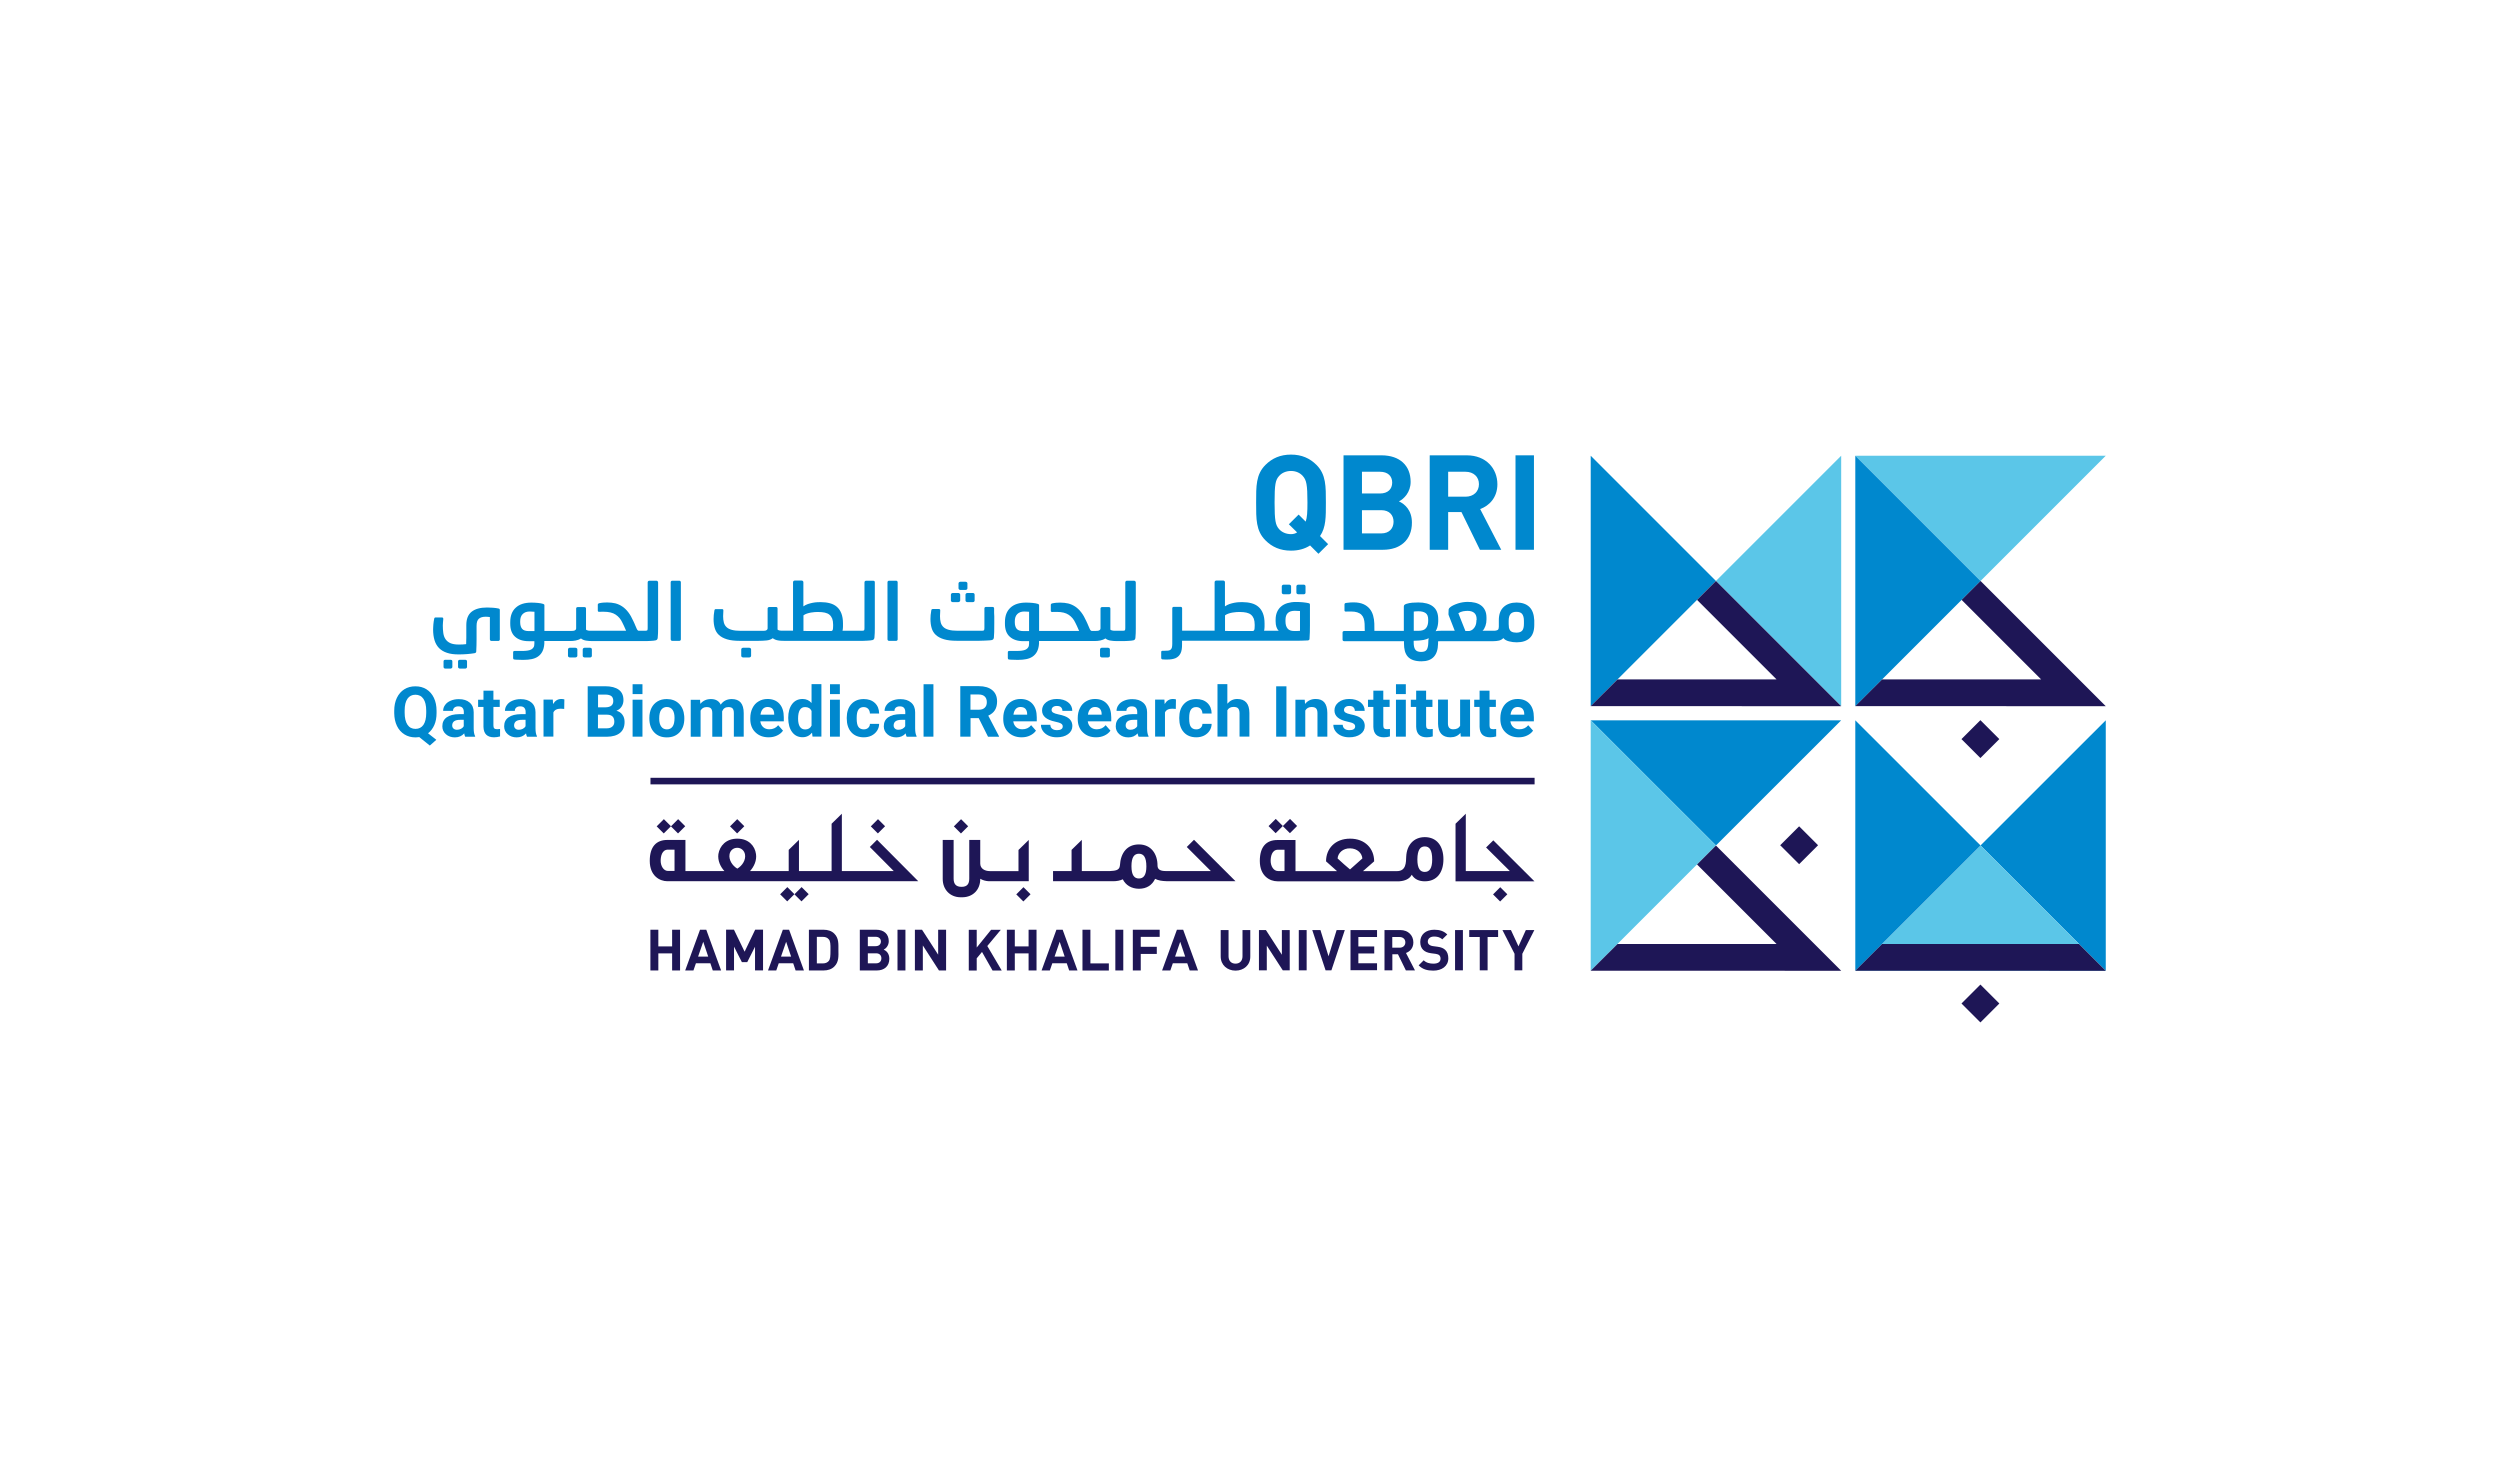 <?xml version="1.0" encoding="utf-8"?>
<!-- Generator: Adobe Illustrator 24.2.1, SVG Export Plug-In . SVG Version: 6.00 Build 0)  -->
<svg version="1.1" xmlns="http://www.w3.org/2000/svg" xmlns:xlink="http://www.w3.org/1999/xlink" x="0px" y="0px"
	 viewBox="0 0 311.81 184.25" style="enable-background:new 0 0 311.81 184.25;" xml:space="preserve">
<style type="text/css">
	.st0{fill:#5BC6E8;}
	.st1{fill:#0088CE;}
	.st2{fill:#1E1656;}
</style>
<g id="Layer_1">
</g>
<g id="Layer_2">
	<g>
		<g>
			<g>
				<polygon class="st0" points="229.64,88.08 229.64,88.08 229.64,56.84 229.64,56.84 214.02,72.46 				"/>
				<polygon class="st1" points="198.4,56.84 198.4,88.08 214.02,72.46 				"/>
			</g>
			<g>
				<polygon class="st0" points="262.64,56.84 231.4,56.84 231.4,56.84 247.02,72.46 				"/>
				<polygon class="st1" points="231.4,56.84 231.4,88.08 247.02,72.46 				"/>
			</g>
			<g>
				<polygon class="st1" points="262.64,121.07 262.64,121.07 262.64,89.84 262.64,89.84 247.02,105.45 				"/>
				<polygon class="st0" points="247.02,105.45 231.4,121.07 262.64,121.07 				"/>
				<polygon class="st1" points="231.4,89.84 231.4,121.07 247.02,105.45 				"/>
			</g>
			<g>
				<polygon class="st1" points="229.64,89.84 198.4,89.84 198.4,89.84 214.02,105.45 				"/>
				<polygon class="st0" points="198.4,89.84 198.4,121.07 214.02,105.45 				"/>
			</g>
			<polygon class="st2" points="254.58,84.74 234.74,84.74 231.4,88.07 262.64,88.08 247.02,72.46 244.66,74.82 			"/>
			<polygon class="st2" points="221.58,84.74 201.74,84.74 198.4,88.07 229.64,88.08 214.02,72.46 211.66,74.82 			"/>
			<polygon class="st2" points="221.58,117.74 201.74,117.74 198.4,121.07 229.64,121.08 214.02,105.46 211.66,107.82 			"/>
			<polygon class="st2" points="259.3,117.74 234.74,117.74 231.4,121.07 262.64,121.08 			"/>
			
				<rect x="245.35" y="123.53" transform="matrix(0.707 0.707 -0.707 0.707 160.879 -137.999)" class="st2" width="3.34" height="3.34"/>
			
				<rect x="222.74" y="103.79" transform="matrix(0.707 0.707 -0.707 0.707 140.296 -127.795)" class="st2" width="3.34" height="3.34"/>
			
				<rect x="245.35" y="90.55" transform="matrix(0.707 0.707 -0.707 0.707 137.558 -147.659)" class="st2" width="3.34" height="3.34"/>
		</g>
		<g>
			<g>
				<g>
					<g>
						<g>
							<path class="st2" d="M83.83,121.04l0-2.13h-1.72v2.13h-0.99v-5.08h0.99v2.08h1.72v-2.08h0.99v5.08H83.83z"/>
							<path class="st2" d="M88.9,121.04l-0.3-0.9h-1.8l-0.31,0.9h-1.03l1.85-5.08h0.78l1.85,5.08H88.9z M87.71,117.46l-0.64,1.85
								h1.26L87.71,117.46z"/>
							<path class="st2" d="M94.17,121.04l0-2.96L93.2,120h-0.67l-0.98-1.93v2.96h-0.99l0-5.08h0.98l1.33,2.75l1.32-2.75h0.98v5.08
								H94.17z"/>
							<path class="st2" d="M99.23,121.04l-0.3-0.9h-1.8l-0.31,0.9h-1.03l1.85-5.08h0.78l1.85,5.08H99.23z M98.05,117.46l-0.64,1.85
								h1.26L98.05,117.46z"/>
							<path class="st2" d="M104.06,120.55c-0.34,0.34-0.81,0.49-1.34,0.49h-1.83l0-5.08h1.83c0.53,0,1.01,0.15,1.34,0.49
								c0.57,0.57,0.51,1.27,0.51,2.03C104.58,119.24,104.64,119.98,104.06,120.55z M103.37,117.16c-0.17-0.21-0.4-0.31-0.74-0.31
								h-0.75v3.31h0.75c0.34,0,0.57-0.11,0.74-0.31c0.19-0.23,0.21-0.59,0.21-1.36C103.59,117.71,103.56,117.38,103.37,117.16z"/>
							<path class="st2" d="M109.37,121.04h-2.13v-5.08h2.04c0.99,0,1.57,0.56,1.57,1.43c0,0.56-0.37,0.93-0.63,1.05
								c0.31,0.14,0.7,0.46,0.7,1.14C110.92,120.52,110.28,121.04,109.37,121.04z M109.21,116.84h-0.97v1.17h0.97
								c0.42,0,0.66-0.24,0.66-0.59C109.86,117.08,109.63,116.84,109.21,116.84z M109.27,118.9h-1.03v1.25h1.03
								c0.45,0,0.66-0.29,0.66-0.63C109.93,119.18,109.72,118.9,109.27,118.9z"/>
							<path class="st2" d="M111.94,121.04l0-5.08h0.99v5.08H111.94z"/>
							<path class="st2" d="M117.11,121.04l-2.01-3.12v3.12h-0.99l0-5.08H115l2.01,3.11v-3.11H118v5.08H117.11z"/>
							<path class="st2" d="M123.79,121.04l-1.31-2.31l-0.66,0.79v1.53h-0.99v-5.08h0.99l0,2.21l1.79-2.21h1.21l-1.68,2.02l1.8,3.06
								H123.79z"/>
							<path class="st2" d="M128.29,121.04v-2.13h-1.72v2.13h-0.99v-5.08h0.99v2.08h1.72v-2.08h0.99l0,5.08H128.29z"/>
							<path class="st2" d="M133.35,121.04l-0.3-0.9h-1.8l-0.31,0.9h-1.03l1.85-5.08h0.78l1.85,5.08H133.35z M132.17,117.46
								l-0.64,1.85h1.26L132.17,117.46z"/>
							<path class="st2" d="M135.01,121.04v-5.08H136v4.2h2.3v0.89H135.01z"/>
							<path class="st2" d="M139.11,121.04v-5.08h0.99v5.08H139.11z"/>
							<path class="st2" d="M142.28,116.84v1.25h2v0.89h-2v2.06h-0.99v-5.08l3.35,0v0.89H142.28z"/>
							<path class="st2" d="M148.38,121.04l-0.3-0.9h-1.8l-0.31,0.9h-1.03l1.85-5.08h0.78l1.85,5.08H148.38z M147.2,117.46
								l-0.64,1.85h1.26L147.2,117.46z"/>
						</g>
					</g>
					<g>
						<g>
							<path class="st2" d="M154.1,121.06c-1.03,0-1.85-0.7-1.85-1.76V116h0.98v3.27c0,0.58,0.34,0.92,0.87,0.92
								c0.53,0,0.87-0.35,0.87-0.92V116h0.97v3.3C155.95,120.37,155.13,121.06,154.1,121.06z"/>
						</g>
						<g>
							<path class="st2" d="M159.99,121.02l-1.99-3.08v3.08h-0.98V116h0.87l1.99,3.08V116h0.98v5.02H159.99z"/>
						</g>
						<g>
							<path class="st2" d="M161.99,121.02V116h0.98v5.02H161.99z"/>
						</g>
						<g>
							<path class="st2" d="M166.06,121.02h-0.73l-1.66-5.02h1.02l1.01,3.27l1.01-3.27h1.02L166.06,121.02z"/>
						</g>
						<g>
							<path class="st2" d="M168.44,121.02V116h3.31v0.87h-2.33v1.18h1.98v0.87h-1.98v1.22h2.33v0.87H168.44z"/>
						</g>
						<g>
							<path class="st2" d="M175.34,121.02l-0.98-2h-0.7v2h-0.98V116l1.97,0c1.02,0,1.63,0.7,1.63,1.54c0,0.71-0.43,1.14-0.92,1.32
								l1.12,2.17H175.34z M174.57,116.87h-0.92v1.33h0.92c0.43,0,0.71-0.28,0.71-0.66C175.29,117.15,175,116.87,174.57,116.87z"/>
						</g>
						<g>
							<path class="st2" d="M178.77,121.06c-0.76,0-1.34-0.16-1.83-0.66l0.63-0.63c0.32,0.32,0.75,0.42,1.21,0.42
								c0.58,0,0.89-0.22,0.89-0.62c0-0.18-0.05-0.32-0.15-0.42c-0.1-0.09-0.21-0.14-0.44-0.18l-0.61-0.08
								c-0.43-0.06-0.75-0.2-0.97-0.42c-0.24-0.24-0.36-0.56-0.36-0.99c0-0.9,0.66-1.52,1.75-1.52c0.69,0,1.19,0.17,1.62,0.59
								l-0.62,0.61c-0.32-0.3-0.7-0.35-1.03-0.35c-0.52,0-0.78,0.29-0.78,0.63c0,0.13,0.04,0.26,0.15,0.36
								c0.1,0.09,0.26,0.17,0.47,0.2l0.59,0.08c0.46,0.06,0.75,0.19,0.96,0.39c0.27,0.25,0.39,0.62,0.39,1.07
								C180.63,120.51,179.82,121.06,178.77,121.06z"/>
						</g>
						<g>
							<path class="st2" d="M181.48,121.02V116h0.98v5.02H181.48z"/>
						</g>
						<g>
							<path class="st2" d="M185.54,116.87v4.15h-0.98v-4.15h-1.31V116h3.6v0.87H185.54z"/>
						</g>
						<g>
							<path class="st2" d="M189.87,118.96v2.06h-0.97v-2.06l-1.51-2.96h1.06l0.94,2.03l0.92-2.03h1.06L189.87,118.96z"/>
						</g>
					</g>
				</g>
				<g>
					<g>
						<path class="st2" d="M109.39,104.74l-0.9,0.9l2.98,3l-6.47,0v-7.15l-1.28,1.25v5.9h-4.07v-3.89l-1.28,1.25l0,2.64
							c0,0-4.56,0-4.82,0c0.49-0.54,0.86-1.33,0.74-2.12c-0.14-1.03-0.93-1.92-2.33-1.92c-1.41,0-2.19,0.9-2.36,1.92
							c-0.11,0.8,0.25,1.58,0.75,2.12c-0.27,0-4.86,0-4.86,0v-3.88h-2.25c-1.4,0-2.2,0.85-2.2,2.61c0,1.88,1.25,2.54,2.2,2.54
							c1.85,0,1.85,0,31.29,0L109.39,104.74z M84.13,108.63h-0.81c-0.57,0-0.92-0.64-0.92-1.27c0-0.55,0.16-1.39,0.92-1.39h0.81
							V108.63z M91.96,108.34c-0.64-0.38-1.08-1.11-0.97-1.77c0.07-0.48,0.46-0.83,0.97-0.83c0.49,0,0.88,0.36,0.96,0.83
							C93.04,107.24,92.6,107.96,91.96,108.34z"/>
						
							<rect x="108.89" y="102.43" transform="matrix(0.707 -0.707 0.707 0.707 -40.794 107.633)" class="st2" width="1.27" height="1.25"/>
						
							<rect x="99.36" y="110.91" transform="matrix(0.707 -0.707 0.707 0.707 -49.58 103.374)" class="st2" width="1.27" height="1.25"/>
						
							<rect x="97.58" y="110.91" transform="matrix(0.707 -0.707 0.707 0.707 -50.101 102.116)" class="st2" width="1.27" height="1.25"/>
						
							<rect x="91.33" y="102.43" transform="matrix(0.707 -0.707 0.707 0.707 -45.937 95.218)" class="st2" width="1.27" height="1.25"/>
						<g>
							
								<rect x="83.96" y="102.43" transform="matrix(0.707 -0.707 0.707 0.707 -48.095 90.007)" class="st2" width="1.27" height="1.25"/>
							
								<rect x="82.18" y="102.43" transform="matrix(0.707 -0.707 0.707 0.707 -48.617 88.749)" class="st2" width="1.27" height="1.25"/>
						</g>
					</g>
					<g>
						<path class="st2" d="M148.92,104.74l-0.9,0.9l3,3l-5.65,0c-0.68,0-1-0.22-1-0.69c0-1.45-0.81-2.63-2.32-2.63
							c-1.46,0-2.28,1.03-2.37,2.63c-0.05,0.66-0.7,0.65-1.23,0.69h-3.52v-3.89l-1.28,1.25v2.64h-2.31v1.27h7.5
							c0.45,0,0.86-0.08,1.2-0.24c0.37,0.74,1.08,1.17,2.01,1.18c0.96,0,1.65-0.45,2.02-1.24c0.42,0.22,0.9,0.28,1.38,0.29v0.01
							l8.65,0L148.92,104.74z M142.05,109.57c-0.56,0-0.93-0.39-0.93-1.53c0-1.17,0.37-1.56,0.93-1.56c0.56,0,0.93,0.39,0.93,1.59
							C142.98,109.18,142.61,109.57,142.05,109.57z"/>
					</g>
					<g>
						<path class="st2" d="M128.31,109.91v-5.15l-1.28,1.25v2.64l-3.54,0c-0.72,0-1.23-0.34-1.23-0.95v-2.94h-1.37v4.83
							c0,0.66-0.27,1.02-0.96,1.02c-0.69,0-0.99-0.35-0.99-1.02v-4.83h-1.36v4.87c0,1.34,0.93,2.26,2.19,2.28
							c0.1,0.01,0.16,0,0.29,0c1.28-0.02,2.2-0.93,2.2-2.27v-0.04c0.3,0.18,0.66,0.29,1.07,0.31H128.31z"/>
						
							<rect x="119.25" y="102.43" transform="matrix(0.707 -0.707 0.707 0.707 -37.758 114.963)" class="st2" width="1.27" height="1.25"/>
						
							<rect x="127.03" y="110.91" transform="matrix(0.707 -0.707 0.707 0.707 -41.472 122.947)" class="st2" width="1.27" height="1.25"/>
					</g>
					<g>
						<g>
							<path class="st2" d="M174.53,109.92c0.7-0.05,1.27-0.29,1.55-0.82c0.35,0.59,0.95,0.82,1.63,0.82c1.49,0,2.32-1.08,2.32-2.75
								c0-1.66-0.84-2.76-2.32-2.76c-1.36,0-2.25,0.96-2.32,2.42c-0.03,0.73,0,1.82-1.16,1.82h-4.23l1.39-1.22
								c0-1.58-1.12-2.83-3-2.83c-1.88,0-3,1.25-3,2.83l1.37,1.22h-5.18v-3.88l-2.25,0c-1.4,0-2.2,0.85-2.2,2.61
								c0,1.88,1.25,2.54,2.2,2.54C160.39,109.92,174.53,109.92,174.53,109.92z M177.7,105.57c0.56,0,0.93,0.4,0.93,1.63
								c0,1.14-0.37,1.55-0.93,1.55c-0.56,0-0.92-0.4-0.92-1.56C176.79,105.97,177.16,105.57,177.7,105.57z M160.21,108.64h-0.81
								c-0.57,0-0.92-0.64-0.92-1.27c0-0.55,0.16-1.39,0.92-1.39h0.81V108.64z M166.83,107.07c0.04-0.67,0.67-1.29,1.56-1.26
								c0.91,0.01,1.48,0.61,1.53,1.26l-1.54,1.37C168.03,108.16,167.22,107.44,166.83,107.07z"/>
							<polygon class="st2" points="191.38,109.92 186.25,104.81 185.35,105.7 188.31,108.64 182.82,108.64 182.82,101.49 
								181.54,102.74 181.54,109.92 							"/>
							
								<rect x="186.51" y="110.91" transform="matrix(0.707 -0.707 0.707 0.707 -24.056 165.003)" class="st2" width="1.27" height="1.25"/>
						</g>
						<g>
							
								<rect x="160.28" y="102.39" transform="matrix(0.707 -0.707 0.707 0.707 -25.709 143.963)" class="st2" width="1.27" height="1.25"/>
							
								<rect x="158.5" y="102.39" transform="matrix(0.707 -0.707 0.707 0.707 -26.231 142.704)" class="st2" width="1.27" height="1.25"/>
						</g>
					</g>
				</g>
			</g>
		</g>
		<g>
			<rect x="81.13" y="97.01" class="st2" width="110.27" height="0.82"/>
		</g>
		<g>
			<g>
				<path class="st1" d="M164.44,69.07l-1.04-1.04c-0.66,0.43-1.46,0.65-2.38,0.65c-1.34,0-2.37-0.46-3.19-1.29
					c-1.19-1.19-1.16-2.67-1.16-4.7c0-2.04-0.03-3.51,1.16-4.7c0.83-0.83,1.85-1.29,3.19-1.29c1.34,0,2.35,0.46,3.18,1.29
					c1.19,1.19,1.17,2.66,1.17,4.7c0,1.77,0.02,3.08-0.73,4.17l1.01,1.01L164.44,69.07z M162.49,59.37
					c-0.33-0.38-0.84-0.63-1.47-0.63c-0.63,0-1.16,0.25-1.49,0.63c-0.45,0.5-0.56,1.04-0.56,3.31c0,2.27,0.12,2.81,0.56,3.31
					c0.33,0.38,0.86,0.63,1.49,0.63c0.28,0,0.55-0.07,0.76-0.22l-1.03-1.01l1.22-1.21l0.88,0.88c0.18-0.51,0.22-1.19,0.22-2.38
					C163.07,60.42,162.94,59.87,162.49,59.37z"/>
				<path class="st1" d="M172.5,68.57h-4.93V56.79h4.73c2.3,0,3.64,1.29,3.64,3.31c0,1.31-0.86,2.15-1.46,2.43
					c0.71,0.33,1.62,1.08,1.62,2.65C176.11,67.38,174.6,68.57,172.5,68.57z M172.12,58.84h-2.25v2.71h2.25
					c0.98,0,1.52-0.55,1.52-1.36S173.1,58.84,172.12,58.84z M172.27,63.63h-2.4v2.9h2.4c1.04,0,1.54-0.66,1.54-1.46
					S173.31,63.63,172.27,63.63z"/>
				<path class="st1" d="M184.58,68.57l-2.3-4.7h-1.66v4.7h-2.3V56.79h4.62c2.4,0,3.82,1.64,3.82,3.61c0,1.65-1.01,2.68-2.15,3.09
					l2.63,5.08H184.58z M182.79,58.84h-2.17v3.11h2.17c1.01,0,1.67-0.65,1.67-1.56C184.47,59.49,183.8,58.84,182.79,58.84z"/>
				<path class="st1" d="M189.02,68.57V56.79h2.3v11.78H189.02z"/>
			</g>
		</g>
		<g>
			<g>
				<path class="st1" d="M54.45,88.92c0,0.58-0.09,1.08-0.28,1.51c-0.19,0.43-0.45,0.77-0.78,1.03l1.03,0.81l-0.81,0.72l-1.32-1.06
					c-0.15,0.02-0.31,0.04-0.47,0.04c-0.51,0-0.97-0.12-1.37-0.37c-0.4-0.25-0.72-0.6-0.94-1.06c-0.22-0.46-0.33-0.98-0.34-1.58
					v-0.31c0-0.61,0.11-1.15,0.33-1.61c0.22-0.46,0.53-0.82,0.93-1.07c0.4-0.25,0.86-0.37,1.38-0.37c0.52,0,0.98,0.12,1.38,0.37
					c0.4,0.25,0.71,0.61,0.93,1.07c0.22,0.46,0.33,1,0.33,1.61V88.92z M53.16,88.64c0-0.65-0.12-1.14-0.35-1.48
					c-0.23-0.34-0.57-0.51-1-0.51c-0.43,0-0.76,0.17-0.99,0.5c-0.23,0.33-0.35,0.82-0.35,1.47v0.3c0,0.63,0.12,1.12,0.35,1.47
					c0.23,0.35,0.57,0.52,1,0.52c0.43,0,0.76-0.17,0.99-0.5c0.23-0.34,0.35-0.83,0.35-1.47V88.64z"/>
				<path class="st1" d="M58.02,91.88c-0.06-0.11-0.1-0.25-0.12-0.41c-0.3,0.33-0.68,0.5-1.16,0.5c-0.45,0-0.83-0.13-1.12-0.39
					c-0.3-0.26-0.45-0.59-0.45-0.99c0-0.49,0.18-0.86,0.54-1.12c0.36-0.26,0.88-0.39,1.57-0.4h0.57V88.8c0-0.21-0.05-0.38-0.16-0.51
					c-0.11-0.13-0.28-0.19-0.52-0.19c-0.21,0-0.37,0.05-0.49,0.15c-0.12,0.1-0.18,0.24-0.18,0.41h-1.23c0-0.27,0.08-0.51,0.25-0.74
					c0.16-0.23,0.4-0.41,0.7-0.53c0.3-0.13,0.64-0.19,1.01-0.19c0.57,0,1.02,0.14,1.35,0.43c0.33,0.28,0.5,0.69,0.5,1.2v2
					c0,0.44,0.06,0.77,0.18,0.99v0.07H58.02z M57,91.02c0.18,0,0.35-0.04,0.5-0.12c0.15-0.08,0.27-0.19,0.34-0.33v-0.79h-0.46
					c-0.62,0-0.94,0.21-0.98,0.64l0,0.07c0,0.15,0.05,0.28,0.16,0.38C56.67,90.97,56.82,91.02,57,91.02z"/>
				<path class="st1" d="M61.54,86.14v1.13h0.79v0.9h-0.79v2.3c0,0.17,0.03,0.29,0.1,0.37c0.06,0.07,0.19,0.11,0.37,0.11
					c0.14,0,0.26-0.01,0.36-0.03v0.93c-0.24,0.07-0.49,0.11-0.75,0.11c-0.86,0-1.3-0.44-1.32-1.31v-2.48h-0.67v-0.9h0.67v-1.13
					H61.54z"/>
				<path class="st1" d="M65.73,91.88c-0.06-0.11-0.1-0.25-0.12-0.41c-0.3,0.33-0.68,0.5-1.16,0.5c-0.45,0-0.83-0.13-1.12-0.39
					c-0.3-0.26-0.45-0.59-0.45-0.99c0-0.49,0.18-0.86,0.54-1.12c0.36-0.26,0.88-0.39,1.57-0.4h0.57V88.8c0-0.21-0.05-0.38-0.16-0.51
					c-0.11-0.13-0.28-0.19-0.52-0.19c-0.21,0-0.37,0.05-0.49,0.15c-0.12,0.1-0.18,0.24-0.18,0.41h-1.23c0-0.27,0.08-0.51,0.25-0.74
					c0.16-0.23,0.4-0.41,0.7-0.53c0.3-0.13,0.64-0.19,1.01-0.19c0.57,0,1.02,0.14,1.35,0.43c0.33,0.28,0.5,0.69,0.5,1.2v2
					c0,0.44,0.06,0.77,0.18,0.99v0.07H65.73z M64.71,91.02c0.18,0,0.35-0.04,0.5-0.12c0.15-0.08,0.27-0.19,0.34-0.33v-0.79H65.1
					c-0.62,0-0.94,0.21-0.98,0.64l0,0.07c0,0.15,0.05,0.28,0.16,0.38C64.38,90.97,64.52,91.02,64.71,91.02z"/>
				<path class="st1" d="M70.37,88.42c-0.17-0.02-0.32-0.03-0.44-0.03c-0.46,0-0.77,0.16-0.91,0.47v3.01h-1.23v-4.61h1.16l0.03,0.55
					c0.25-0.42,0.59-0.63,1.03-0.63c0.14,0,0.26,0.02,0.38,0.05L70.37,88.42z"/>
				<path class="st1" d="M73.3,91.88v-6.29h2.17c0.75,0,1.32,0.15,1.71,0.44c0.39,0.29,0.58,0.72,0.58,1.29
					c0,0.31-0.08,0.58-0.23,0.81c-0.16,0.24-0.37,0.41-0.65,0.52c0.32,0.08,0.57,0.24,0.75,0.49c0.18,0.24,0.27,0.54,0.27,0.9
					c0,0.61-0.19,1.06-0.57,1.37c-0.38,0.31-0.92,0.47-1.63,0.48H73.3z M74.58,88.22h0.94c0.64-0.01,0.97-0.27,0.97-0.78
					c0-0.29-0.08-0.49-0.24-0.62c-0.16-0.12-0.42-0.19-0.77-0.19h-0.89V88.22z M74.58,89.14v1.7h1.09c0.3,0,0.54-0.07,0.7-0.22
					c0.17-0.15,0.25-0.35,0.25-0.6c0-0.58-0.29-0.87-0.88-0.88H74.58z"/>
				<path class="st1" d="M80.99,89.53c0-0.46,0.09-0.86,0.26-1.22c0.18-0.36,0.43-0.63,0.76-0.83s0.71-0.29,1.15-0.29
					c0.62,0,1.13,0.19,1.52,0.57c0.39,0.38,0.61,0.9,0.66,1.55l0.01,0.32c0,0.71-0.2,1.27-0.59,1.7c-0.4,0.43-0.92,0.64-1.59,0.64
					s-1.19-0.21-1.59-0.64c-0.4-0.43-0.59-1.01-0.59-1.74V89.53z M82.22,89.62c0,0.44,0.08,0.77,0.25,1
					c0.16,0.23,0.4,0.35,0.71,0.35c0.3,0,0.53-0.11,0.7-0.34c0.17-0.23,0.25-0.59,0.25-1.1c0-0.43-0.08-0.76-0.25-1
					c-0.17-0.23-0.4-0.35-0.71-0.35c-0.3,0-0.53,0.12-0.7,0.35C82.3,88.76,82.22,89.13,82.22,89.62z"/>
				<path class="st1" d="M87.31,87.27l0.04,0.52c0.33-0.4,0.77-0.6,1.32-0.6c0.59,0,1,0.23,1.22,0.7c0.32-0.47,0.79-0.7,1.38-0.7
					c0.5,0,0.87,0.15,1.12,0.44c0.24,0.29,0.37,0.73,0.37,1.31v2.94h-1.23v-2.94c0-0.26-0.05-0.45-0.15-0.57
					c-0.1-0.12-0.28-0.18-0.54-0.18c-0.37,0-0.63,0.18-0.77,0.53l0,3.17h-1.23v-2.94c0-0.27-0.05-0.46-0.16-0.58
					c-0.1-0.12-0.28-0.18-0.54-0.18c-0.35,0-0.6,0.14-0.76,0.44v3.26h-1.23v-4.61H87.31z"/>
				<path class="st1" d="M95.87,91.96c-0.68,0-1.23-0.21-1.65-0.62c-0.43-0.41-0.64-0.97-0.64-1.66v-0.12
					c0-0.46,0.09-0.88,0.27-1.24c0.18-0.37,0.43-0.65,0.76-0.84c0.33-0.2,0.7-0.3,1.12-0.3c0.63,0,1.13,0.2,1.49,0.6
					c0.36,0.4,0.54,0.96,0.54,1.69v0.5h-2.93c0.04,0.3,0.16,0.54,0.36,0.72s0.45,0.27,0.76,0.27c0.47,0,0.84-0.17,1.11-0.51
					l0.6,0.68c-0.18,0.26-0.43,0.46-0.75,0.61C96.6,91.89,96.25,91.96,95.87,91.96z M95.73,88.18c-0.24,0-0.44,0.08-0.59,0.25
					s-0.25,0.4-0.29,0.71h1.71v-0.1c0-0.27-0.08-0.48-0.22-0.64C96.19,88.25,95.99,88.18,95.73,88.18z"/>
				<path class="st1" d="M98.31,89.54c0-0.72,0.16-1.29,0.48-1.72c0.32-0.43,0.76-0.64,1.32-0.64c0.45,0,0.82,0.17,1.11,0.5v-2.35
					h1.23v6.54h-1.11l-0.06-0.49c-0.31,0.38-0.7,0.57-1.18,0.57c-0.54,0-0.98-0.21-1.3-0.64C98.48,90.89,98.31,90.3,98.31,89.54z
					 M99.54,89.63c0,0.43,0.07,0.77,0.22,1c0.15,0.23,0.37,0.35,0.66,0.35c0.38,0,0.65-0.16,0.8-0.48v-1.83
					c-0.15-0.32-0.42-0.48-0.8-0.48C99.84,88.18,99.54,88.66,99.54,89.63z"/>
				<path class="st1" d="M107.73,90.97c0.23,0,0.41-0.06,0.55-0.19c0.14-0.13,0.22-0.29,0.22-0.5h1.15c0,0.31-0.09,0.6-0.26,0.86
					c-0.17,0.26-0.4,0.46-0.69,0.61c-0.29,0.14-0.61,0.21-0.96,0.21c-0.66,0-1.18-0.21-1.56-0.63c-0.38-0.42-0.57-1-0.57-1.73v-0.08
					c0-0.71,0.19-1.28,0.57-1.7c0.38-0.42,0.9-0.63,1.55-0.63c0.58,0,1.04,0.16,1.39,0.49c0.35,0.33,0.52,0.76,0.53,1.31h-1.15
					c-0.01-0.24-0.08-0.43-0.22-0.58c-0.14-0.15-0.33-0.22-0.56-0.22c-0.29,0-0.5,0.1-0.65,0.31c-0.15,0.21-0.22,0.55-0.22,1.02
					v0.13c0,0.47,0.07,0.82,0.22,1.02C107.22,90.87,107.44,90.97,107.73,90.97z"/>
				<path class="st1" d="M113.08,91.88c-0.06-0.11-0.1-0.25-0.12-0.41c-0.3,0.33-0.68,0.5-1.16,0.5c-0.45,0-0.83-0.13-1.12-0.39
					c-0.3-0.26-0.45-0.59-0.45-0.99c0-0.49,0.18-0.86,0.54-1.12c0.36-0.26,0.88-0.39,1.57-0.4h0.57V88.8c0-0.21-0.05-0.38-0.16-0.51
					c-0.11-0.13-0.28-0.19-0.52-0.19c-0.21,0-0.37,0.05-0.49,0.15c-0.12,0.1-0.18,0.24-0.18,0.41h-1.23c0-0.27,0.08-0.51,0.25-0.74
					c0.16-0.23,0.4-0.41,0.7-0.53c0.3-0.13,0.64-0.19,1.01-0.19c0.57,0,1.02,0.14,1.35,0.43c0.33,0.28,0.5,0.69,0.5,1.2v2
					c0,0.44,0.06,0.77,0.18,0.99v0.07H113.08z M112.06,91.02c0.18,0,0.35-0.04,0.5-0.12c0.15-0.08,0.27-0.19,0.34-0.33v-0.79h-0.46
					c-0.62,0-0.94,0.21-0.98,0.64l0,0.07c0,0.15,0.05,0.28,0.16,0.38C111.72,90.97,111.87,91.02,112.06,91.02z"/>
				<path class="st1" d="M116.42,91.88h-1.23v-6.54h1.23V91.88z"/>
				<path class="st1" d="M122.07,89.57h-1.02v2.31h-1.28v-6.3h2.3c0.73,0,1.3,0.17,1.69,0.5c0.4,0.33,0.6,0.8,0.6,1.41
					c0,0.43-0.09,0.79-0.27,1.08c-0.18,0.29-0.46,0.52-0.83,0.69l1.34,2.57v0.06h-1.37L122.07,89.57z M121.05,88.52h1.03
					c0.32,0,0.57-0.08,0.74-0.25c0.18-0.17,0.26-0.39,0.26-0.69c0-0.3-0.08-0.53-0.25-0.7c-0.17-0.17-0.42-0.26-0.76-0.26h-1.03
					V88.52z"/>
				<path class="st1" d="M127.42,91.96c-0.68,0-1.23-0.21-1.65-0.62c-0.43-0.41-0.64-0.97-0.64-1.66v-0.12
					c0-0.46,0.09-0.88,0.27-1.24c0.18-0.37,0.43-0.65,0.76-0.84c0.33-0.2,0.7-0.3,1.12-0.3c0.63,0,1.13,0.2,1.49,0.6
					c0.36,0.4,0.54,0.96,0.54,1.69v0.5h-2.93c0.04,0.3,0.16,0.54,0.36,0.72s0.45,0.27,0.76,0.27c0.47,0,0.84-0.17,1.11-0.51
					l0.6,0.68c-0.18,0.26-0.43,0.46-0.75,0.61C128.16,91.89,127.81,91.96,127.42,91.96z M127.28,88.18c-0.24,0-0.44,0.08-0.59,0.25
					s-0.25,0.4-0.29,0.71h1.71v-0.1c0-0.27-0.08-0.48-0.22-0.64C127.75,88.25,127.54,88.18,127.28,88.18z"/>
				<path class="st1" d="M132.55,90.6c0-0.15-0.07-0.27-0.22-0.36c-0.15-0.09-0.39-0.16-0.72-0.23c-1.1-0.23-1.64-0.69-1.64-1.4
					c0-0.41,0.17-0.75,0.51-1.02c0.34-0.27,0.78-0.41,1.33-0.41c0.58,0,1.05,0.14,1.4,0.41c0.35,0.27,0.53,0.63,0.53,1.07h-1.23
					c0-0.18-0.06-0.32-0.17-0.44c-0.11-0.12-0.29-0.17-0.53-0.17c-0.21,0-0.37,0.05-0.48,0.14c-0.11,0.09-0.17,0.21-0.17,0.36
					c0,0.14,0.06,0.25,0.19,0.33c0.13,0.08,0.35,0.16,0.65,0.22c0.31,0.06,0.56,0.13,0.77,0.21c0.65,0.24,0.98,0.65,0.98,1.24
					c0,0.42-0.18,0.76-0.54,1.02c-0.36,0.26-0.83,0.39-1.4,0.39c-0.39,0-0.73-0.07-1.03-0.21c-0.3-0.14-0.53-0.33-0.7-0.57
					c-0.17-0.24-0.25-0.5-0.25-0.78h1.17c0.01,0.22,0.09,0.39,0.24,0.5c0.15,0.12,0.35,0.17,0.61,0.17c0.23,0,0.41-0.04,0.53-0.13
					C132.49,90.87,132.55,90.75,132.55,90.6z"/>
				<path class="st1" d="M136.71,91.96c-0.68,0-1.23-0.21-1.65-0.62c-0.43-0.41-0.64-0.97-0.64-1.66v-0.12
					c0-0.46,0.09-0.88,0.27-1.24c0.18-0.37,0.43-0.65,0.76-0.84c0.33-0.2,0.7-0.3,1.12-0.3c0.63,0,1.13,0.2,1.49,0.6
					c0.36,0.4,0.54,0.96,0.54,1.69v0.5h-2.93c0.04,0.3,0.16,0.54,0.36,0.72s0.45,0.27,0.76,0.27c0.47,0,0.84-0.17,1.11-0.51
					l0.6,0.68c-0.18,0.26-0.43,0.46-0.75,0.61C137.44,91.89,137.09,91.96,136.71,91.96z M136.57,88.18c-0.24,0-0.44,0.08-0.59,0.25
					c-0.15,0.17-0.25,0.4-0.29,0.71h1.71v-0.1c0-0.27-0.08-0.48-0.22-0.64C137.03,88.25,136.83,88.18,136.57,88.18z"/>
				<path class="st1" d="M142.01,91.88c-0.06-0.11-0.1-0.25-0.12-0.41c-0.3,0.33-0.68,0.5-1.16,0.5c-0.45,0-0.83-0.13-1.12-0.39
					c-0.3-0.26-0.45-0.59-0.45-0.99c0-0.49,0.18-0.86,0.54-1.12c0.36-0.26,0.88-0.39,1.57-0.4h0.57V88.8c0-0.21-0.05-0.38-0.16-0.51
					c-0.11-0.13-0.28-0.19-0.52-0.19c-0.21,0-0.37,0.05-0.49,0.15c-0.12,0.1-0.18,0.24-0.18,0.41h-1.23c0-0.27,0.08-0.51,0.25-0.74
					c0.16-0.23,0.4-0.41,0.7-0.53c0.3-0.13,0.64-0.19,1.01-0.19c0.57,0,1.02,0.14,1.35,0.43c0.33,0.28,0.5,0.69,0.5,1.2v2
					c0,0.44,0.06,0.77,0.18,0.99v0.07H142.01z M141,91.02c0.18,0,0.35-0.04,0.5-0.12c0.15-0.08,0.27-0.19,0.34-0.33v-0.79h-0.46
					c-0.62,0-0.94,0.21-0.98,0.64l0,0.07c0,0.15,0.05,0.28,0.16,0.38C140.66,90.97,140.81,91.02,141,91.02z"/>
				<path class="st1" d="M146.65,88.42c-0.17-0.02-0.32-0.03-0.44-0.03c-0.46,0-0.77,0.16-0.91,0.47v3.01h-1.23v-4.61h1.16
					l0.03,0.55c0.25-0.42,0.59-0.63,1.03-0.63c0.14,0,0.26,0.02,0.38,0.05L146.65,88.42z"/>
				<path class="st1" d="M149.2,90.97c0.23,0,0.41-0.06,0.55-0.19c0.14-0.13,0.22-0.29,0.22-0.5h1.15c0,0.31-0.09,0.6-0.26,0.86
					c-0.17,0.26-0.4,0.46-0.69,0.61c-0.29,0.14-0.61,0.21-0.96,0.21c-0.66,0-1.18-0.21-1.56-0.63c-0.38-0.42-0.57-1-0.57-1.73v-0.08
					c0-0.71,0.19-1.28,0.57-1.7c0.38-0.42,0.9-0.63,1.55-0.63c0.58,0,1.04,0.16,1.39,0.49c0.35,0.33,0.52,0.76,0.53,1.31h-1.15
					c-0.01-0.24-0.08-0.43-0.22-0.58c-0.14-0.15-0.33-0.22-0.56-0.22c-0.29,0-0.5,0.1-0.65,0.31c-0.15,0.21-0.22,0.55-0.22,1.02
					v0.13c0,0.47,0.07,0.82,0.22,1.02C148.69,90.87,148.91,90.97,149.2,90.97z"/>
				<path class="st1" d="M153.08,87.77c0.33-0.39,0.74-0.59,1.23-0.59c1,0,1.51,0.58,1.52,1.74v2.95h-1.23v-2.92
					c0-0.26-0.06-0.46-0.17-0.59c-0.11-0.13-0.3-0.19-0.57-0.19c-0.36,0-0.62,0.14-0.78,0.42v3.28h-1.23v-6.54h1.23V87.77z"/>
				<path class="st1" d="M160.45,91.88h-1.28V85.6h1.28V91.88z"/>
				<path class="st1" d="M162.73,87.27l0.04,0.53c0.33-0.41,0.77-0.62,1.32-0.62c0.49,0,0.85,0.14,1.09,0.43
					c0.24,0.29,0.36,0.71,0.37,1.29v2.98h-1.23v-2.95c0-0.26-0.06-0.45-0.17-0.57c-0.11-0.12-0.3-0.18-0.57-0.18
					c-0.35,0-0.61,0.15-0.78,0.44v3.26h-1.23v-4.61H162.73z"/>
				<path class="st1" d="M169.02,90.6c0-0.15-0.07-0.27-0.22-0.36c-0.15-0.09-0.39-0.16-0.72-0.23c-1.1-0.23-1.64-0.69-1.64-1.4
					c0-0.41,0.17-0.75,0.51-1.02c0.34-0.27,0.78-0.41,1.33-0.41c0.58,0,1.05,0.14,1.4,0.41c0.35,0.27,0.53,0.63,0.53,1.07h-1.23
					c0-0.18-0.06-0.32-0.17-0.44c-0.11-0.12-0.29-0.17-0.53-0.17c-0.21,0-0.37,0.05-0.48,0.14c-0.11,0.09-0.17,0.21-0.17,0.36
					c0,0.14,0.06,0.25,0.19,0.33c0.13,0.08,0.35,0.16,0.65,0.22c0.31,0.06,0.56,0.13,0.77,0.21c0.65,0.24,0.98,0.65,0.98,1.24
					c0,0.42-0.18,0.76-0.54,1.02c-0.36,0.26-0.83,0.39-1.4,0.39c-0.39,0-0.73-0.07-1.03-0.21c-0.3-0.14-0.53-0.33-0.7-0.57
					c-0.17-0.24-0.25-0.5-0.25-0.78h1.17c0.01,0.22,0.09,0.39,0.24,0.5c0.15,0.12,0.35,0.17,0.61,0.17c0.23,0,0.41-0.04,0.53-0.13
					C168.96,90.87,169.02,90.75,169.02,90.6z"/>
				<path class="st1" d="M172.53,86.14v1.13h0.79v0.9h-0.79v2.3c0,0.17,0.03,0.29,0.1,0.37c0.06,0.07,0.19,0.11,0.37,0.11
					c0.14,0,0.26-0.01,0.36-0.03v0.93c-0.24,0.07-0.49,0.11-0.75,0.11c-0.86,0-1.3-0.44-1.32-1.31v-2.48h-0.67v-0.9h0.67v-1.13
					H172.53z"/>
				<path class="st1" d="M177.87,86.14v1.13h0.79v0.9h-0.79v2.3c0,0.17,0.03,0.29,0.1,0.37c0.06,0.07,0.19,0.11,0.37,0.11
					c0.14,0,0.26-0.01,0.36-0.03v0.93c-0.24,0.07-0.49,0.11-0.75,0.11c-0.86,0-1.3-0.44-1.32-1.31v-2.48h-0.67v-0.9h0.67v-1.13
					H177.87z"/>
				<path class="st1" d="M182.15,91.41c-0.3,0.37-0.72,0.55-1.26,0.55c-0.49,0-0.87-0.14-1.13-0.43c-0.26-0.28-0.39-0.7-0.4-1.25
					v-3.02h1.23v2.98c0,0.48,0.22,0.72,0.66,0.72c0.42,0,0.7-0.14,0.86-0.43v-3.27h1.24v4.61h-1.16L182.15,91.41z"/>
				<path class="st1" d="M185.78,86.14v1.13h0.79v0.9h-0.79v2.3c0,0.17,0.03,0.29,0.1,0.37c0.06,0.07,0.19,0.11,0.37,0.11
					c0.14,0,0.26-0.01,0.36-0.03v0.93c-0.24,0.07-0.49,0.11-0.75,0.11c-0.86,0-1.3-0.44-1.32-1.31v-2.48h-0.67v-0.9h0.67v-1.13
					H185.78z"/>
				<path class="st1" d="M189.42,91.96c-0.68,0-1.23-0.21-1.65-0.62c-0.43-0.41-0.64-0.97-0.64-1.66v-0.12
					c0-0.46,0.09-0.88,0.27-1.24c0.18-0.37,0.43-0.65,0.76-0.84c0.33-0.2,0.7-0.3,1.12-0.3c0.63,0,1.13,0.2,1.49,0.6
					c0.36,0.4,0.54,0.96,0.54,1.69v0.5h-2.93c0.04,0.3,0.16,0.54,0.36,0.72s0.45,0.27,0.76,0.27c0.47,0,0.84-0.17,1.11-0.51
					l0.6,0.68c-0.18,0.26-0.43,0.46-0.75,0.61C190.15,91.89,189.8,91.96,189.42,91.96z M189.28,88.18c-0.24,0-0.44,0.08-0.59,0.25
					s-0.25,0.4-0.29,0.71h1.71v-0.1c0-0.27-0.08-0.48-0.22-0.64C189.74,88.25,189.54,88.18,189.28,88.18z"/>
				<g>
					<rect x="78.9" y="87.27" class="st1" width="1.23" height="4.61"/>
					<rect x="78.9" y="85.34" class="st1" width="1.23" height="1.23"/>
				</g>
				<g>
					<rect x="103.52" y="87.27" class="st1" width="1.23" height="4.61"/>
					<rect x="103.52" y="85.34" class="st1" width="1.23" height="1.23"/>
				</g>
				<g>
					<rect x="174.11" y="87.27" class="st1" width="1.23" height="4.61"/>
					<rect x="174.11" y="85.34" class="st1" width="1.23" height="1.23"/>
				</g>
			</g>
		</g>
		<g>
			<path class="st1" d="M56.19,82.29h-0.65c-0.07,0-0.12,0.02-0.16,0.05c-0.04,0.04-0.06,0.09-0.06,0.15v0.7
				c0,0.05,0.02,0.1,0.06,0.14c0.04,0.04,0.1,0.06,0.16,0.06h0.65c0.06,0,0.11-0.02,0.16-0.06s0.07-0.09,0.07-0.14v-0.7
				c0-0.07-0.02-0.12-0.06-0.15C56.31,82.31,56.25,82.29,56.19,82.29z"/>
			<path class="st1" d="M62.15,75.89c-0.18-0.04-0.41-0.07-0.67-0.09c-0.26-0.02-0.5-0.03-0.73-0.03c-0.85,0-1.49,0.18-1.93,0.53
				c-0.44,0.35-0.66,0.91-0.66,1.66v0.87c0,0.13,0,0.25,0,0.37s0,0.22,0,0.34c0,0.11-0.01,0.23-0.01,0.36
				c0,0.13-0.01,0.27-0.01,0.44c-0.14,0.02-0.28,0.03-0.43,0.04c-0.15,0.01-0.31,0.01-0.49,0.01c-0.44,0-0.79-0.06-1.06-0.18
				c-0.26-0.12-0.46-0.29-0.6-0.5s-0.23-0.47-0.27-0.76c-0.04-0.29-0.06-0.61-0.06-0.95c0-0.09,0.01-0.21,0.02-0.36
				c0.01-0.15,0.03-0.29,0.04-0.44c0-0.13-0.06-0.19-0.17-0.19h-0.76c-0.07,0-0.12,0.01-0.15,0.04c-0.03,0.03-0.05,0.08-0.06,0.15
				c-0.02,0.1-0.04,0.22-0.06,0.34c-0.02,0.12-0.03,0.24-0.04,0.36c-0.01,0.12-0.02,0.23-0.02,0.34c-0.01,0.11-0.01,0.19-0.01,0.27
				c0,0.51,0.06,0.96,0.18,1.35c0.12,0.39,0.31,0.71,0.56,0.97c0.26,0.26,0.59,0.46,0.99,0.59c0.4,0.14,0.88,0.2,1.45,0.2
				c0.36,0,0.7-0.01,1.05-0.04c0.34-0.03,0.65-0.06,0.93-0.11c0.15-0.03,0.22-0.1,0.22-0.22c0.01-0.23,0.02-0.49,0.03-0.77
				c0.01-0.28,0.01-0.54,0.01-0.78v-1.63c0-0.43,0.09-0.73,0.29-0.9c0.19-0.17,0.47-0.25,0.85-0.25c0.09,0,0.17,0,0.24,0.01
				c0.07,0.01,0.16,0.02,0.28,0.03v2.77c0,0.06,0.02,0.11,0.05,0.15c0.04,0.04,0.08,0.06,0.13,0.06h0.87c0.06,0,0.11-0.02,0.14-0.06
				c0.04-0.04,0.05-0.09,0.05-0.15v-3.64c0-0.07-0.01-0.11-0.04-0.14C62.25,75.92,62.21,75.9,62.15,75.89z"/>
			<path class="st1" d="M58.03,82.29h-0.67c-0.06,0-0.11,0.02-0.16,0.05s-0.07,0.09-0.07,0.15v0.7c0,0.05,0.02,0.1,0.07,0.14
				s0.1,0.06,0.16,0.06h0.67c0.05,0,0.1-0.02,0.15-0.06s0.07-0.09,0.07-0.14v-0.7c0-0.07-0.02-0.12-0.07-0.15
				S58.08,82.29,58.03,82.29z"/>
			<path class="st1" d="M73.6,80.79h-0.69c-0.06,0-0.11,0.02-0.16,0.06c-0.05,0.04-0.07,0.1-0.07,0.16v0.79
				c0,0.05,0.02,0.1,0.07,0.14c0.05,0.04,0.1,0.06,0.16,0.06h0.69c0.07,0,0.12-0.02,0.16-0.06c0.04-0.04,0.06-0.09,0.06-0.14v-0.79
				c0-0.07-0.02-0.12-0.06-0.16C73.72,80.82,73.66,80.79,73.6,80.79z"/>
			<path class="st1" d="M71.76,80.79h-0.68c-0.07,0-0.12,0.02-0.17,0.06c-0.05,0.04-0.07,0.1-0.07,0.16v0.79
				c0,0.05,0.02,0.1,0.07,0.14c0.05,0.04,0.1,0.06,0.17,0.06h0.68c0.06,0,0.12-0.02,0.17-0.06c0.05-0.04,0.08-0.09,0.08-0.14v-0.79
				c0-0.07-0.02-0.12-0.07-0.16C71.89,80.82,71.83,80.79,71.76,80.79z"/>
			<path class="st1" d="M81.88,72.43h-0.9c-0.05,0-0.1,0.02-0.14,0.06c-0.04,0.04-0.06,0.09-0.06,0.15v5.71
				c0,0.16-0.02,0.25-0.07,0.28c-0.05,0.03-0.15,0.04-0.31,0.04h-0.6h-0.07H79.7c-0.05,0-0.1-0.01-0.13-0.03
				c-0.03-0.02-0.07-0.06-0.1-0.11c-0.02-0.03-0.04-0.07-0.07-0.14c-0.03-0.07-0.06-0.14-0.09-0.21c-0.03-0.07-0.07-0.15-0.1-0.23
				c-0.03-0.08-0.06-0.14-0.08-0.19l-0.13-0.28c-0.2-0.45-0.41-0.82-0.64-1.12c-0.23-0.3-0.48-0.54-0.75-0.72
				c-0.27-0.18-0.56-0.31-0.87-0.39c-0.31-0.07-0.65-0.11-1.01-0.11c-0.17,0-0.33,0.01-0.49,0.02c-0.16,0.01-0.31,0.04-0.48,0.07
				c-0.13,0.03-0.2,0.09-0.2,0.19v0.73c0,0.12,0.07,0.17,0.21,0.16c0.07-0.01,0.17-0.01,0.29-0.01c0.12,0,0.2,0,0.25,0
				c0.63,0,1.12,0.12,1.48,0.36c0.36,0.24,0.64,0.57,0.83,0.99l0.2,0.41l0.27,0.61h-4.12H73.9h-0.17c-0.05,0-0.1,0-0.16,0
				c-0.06,0-0.13-0.01-0.19-0.02c-0.07-0.01-0.13-0.03-0.18-0.05c-0.05-0.02-0.09-0.05-0.11-0.08v-2.62c0-0.05-0.02-0.1-0.05-0.13
				c-0.04-0.04-0.08-0.05-0.13-0.05h-0.86c-0.06,0-0.11,0.02-0.14,0.05c-0.04,0.04-0.05,0.08-0.05,0.13v2.46
				c0,0.08-0.02,0.14-0.06,0.18c-0.04,0.04-0.09,0.08-0.14,0.1c-0.06,0.02-0.12,0.04-0.18,0.04c-0.07,0.01-0.13,0.01-0.19,0.01
				h-0.39h-0.07h-2.05H68.7h-0.8v-3.19c0-0.05-0.01-0.09-0.03-0.11c-0.02-0.02-0.07-0.05-0.13-0.07c-0.07-0.03-0.16-0.05-0.28-0.07
				c-0.11-0.02-0.23-0.04-0.37-0.05c-0.13-0.01-0.27-0.02-0.41-0.03c-0.14-0.01-0.27-0.01-0.4-0.01c-0.85,0-1.5,0.21-1.96,0.64
				c-0.46,0.42-0.68,1.02-0.68,1.8v0.2c0,0.72,0.2,1.26,0.61,1.62c0.4,0.36,0.96,0.55,1.68,0.55h0.72v0.3c0,0.19-0.03,0.35-0.1,0.46
				c-0.07,0.12-0.17,0.21-0.3,0.28c-0.14,0.07-0.3,0.12-0.49,0.14c-0.19,0.03-0.42,0.04-0.68,0.04h-0.9c-0.12,0-0.18,0.06-0.18,0.17
				v0.72c0,0.05,0.01,0.09,0.03,0.12c0.02,0.03,0.06,0.05,0.13,0.06c0.04,0.01,0.11,0.02,0.22,0.02c0.1,0,0.22,0.01,0.35,0.01
				c0.12,0.01,0.24,0.01,0.36,0.01c0.12,0,0.2,0,0.26,0c0.34,0,0.65-0.03,0.95-0.09c0.3-0.06,0.56-0.16,0.78-0.31
				s0.41-0.35,0.55-0.61c0.14-0.26,0.23-0.59,0.26-1v-0.34h0.82h0.07h2.05h0.07h0.2c0.1,0,0.22,0,0.34-0.01
				c0.12-0.01,0.24-0.03,0.36-0.05c0.12-0.03,0.24-0.06,0.35-0.1c0.11-0.04,0.21-0.1,0.31-0.16c0.17,0.14,0.38,0.23,0.64,0.27
				c0.26,0.04,0.51,0.06,0.76,0.06h0.05h0.07h5.76h0.07h0.37c0.13,0,0.28,0,0.44,0c0.16,0,0.32-0.01,0.47-0.02
				c0.15-0.01,0.29-0.02,0.42-0.03c0.13-0.01,0.23-0.03,0.3-0.05c0.08-0.03,0.13-0.07,0.16-0.12c0.03-0.04,0.05-0.1,0.06-0.17
				c0.02-0.18,0.03-0.37,0.04-0.59c0.01-0.21,0.01-0.41,0.01-0.59v-5.73c0-0.06-0.02-0.11-0.05-0.15
				C81.98,72.45,81.94,72.43,81.88,72.43z M66.67,78.71h-0.74c-0.37,0-0.64-0.09-0.8-0.27c-0.16-0.18-0.25-0.46-0.25-0.83v-0.13
				c0-0.38,0.1-0.68,0.31-0.89c0.21-0.21,0.5-0.32,0.87-0.32c0.21,0,0.41,0.01,0.6,0.03V78.71z"/>
			<path class="st1" d="M84.73,72.43h-0.89c-0.06,0-0.11,0.02-0.14,0.06c-0.04,0.04-0.05,0.09-0.05,0.14v7.1
				c0,0.05,0.02,0.1,0.05,0.14c0.04,0.04,0.08,0.06,0.14,0.06h0.89c0.06,0,0.11-0.02,0.14-0.06c0.04-0.04,0.05-0.09,0.05-0.14v-7.1
				c0-0.05-0.02-0.1-0.05-0.14C84.84,72.45,84.79,72.43,84.73,72.43z"/>
			<path class="st1" d="M93.44,80.79h-0.76c-0.06,0-0.11,0.02-0.16,0.06c-0.05,0.04-0.07,0.1-0.07,0.16v0.79
				c0,0.05,0.02,0.1,0.07,0.14c0.05,0.04,0.1,0.06,0.16,0.06h0.76c0.07,0,0.12-0.02,0.17-0.06c0.05-0.04,0.07-0.09,0.07-0.14v-0.79
				c0-0.07-0.02-0.12-0.07-0.16C93.56,80.82,93.51,80.79,93.44,80.79z"/>
			<path class="st1" d="M108.92,72.43h-0.9c-0.05,0-0.1,0.02-0.14,0.06c-0.04,0.04-0.06,0.09-0.06,0.15v5.71
				c0,0.16-0.02,0.25-0.07,0.28c-0.05,0.03-0.15,0.04-0.31,0.04h-0.6h-0.07h-0.89h-0.07h-0.73c0.01-0.03,0.02-0.08,0.03-0.14
				c0.01-0.06,0.02-0.12,0.02-0.19c0-0.07,0.01-0.14,0.01-0.2c0-0.07,0-0.12,0-0.17v-0.22c0-0.49-0.07-0.9-0.2-1.24
				c-0.13-0.34-0.32-0.61-0.56-0.82c-0.24-0.21-0.53-0.36-0.87-0.45c-0.34-0.09-0.72-0.14-1.14-0.14c-0.11,0-0.26,0-0.43,0.01
				c-0.18,0.01-0.37,0.03-0.57,0.07c-0.2,0.04-0.4,0.09-0.61,0.16s-0.39,0.17-0.56,0.29v-3.01c0-0.06-0.02-0.11-0.06-0.15
				c-0.04-0.04-0.09-0.06-0.14-0.06h-0.89c-0.05,0-0.1,0.02-0.14,0.06c-0.04,0.04-0.06,0.09-0.06,0.15v6.04h-1.04h-0.07h-0.2
				c-0.05,0-0.1,0-0.16,0c-0.06,0-0.12-0.01-0.19-0.02c-0.06-0.01-0.12-0.03-0.17-0.05c-0.05-0.02-0.08-0.05-0.1-0.08v-2.62
				c0-0.05-0.02-0.1-0.05-0.13c-0.04-0.04-0.08-0.05-0.13-0.05h-0.86c-0.05,0-0.1,0.02-0.14,0.05c-0.04,0.04-0.06,0.08-0.06,0.13
				v2.46c0,0.08-0.02,0.14-0.06,0.18c-0.04,0.04-0.09,0.08-0.14,0.1c-0.06,0.02-0.12,0.04-0.19,0.04c-0.07,0.01-0.13,0.01-0.19,0.01
				h-2.77c-0.45,0-0.82-0.04-1.11-0.12c-0.29-0.08-0.51-0.19-0.67-0.35c-0.16-0.15-0.27-0.34-0.33-0.57
				c-0.06-0.23-0.09-0.49-0.09-0.78c0-0.18,0.01-0.41,0.03-0.69c0.01-0.13-0.04-0.2-0.17-0.2h-0.74c-0.07,0-0.12,0.01-0.15,0.04
				c-0.03,0.03-0.05,0.08-0.06,0.15c-0.07,0.39-0.1,0.74-0.1,1.05c0,0.43,0.05,0.81,0.15,1.14c0.1,0.34,0.27,0.62,0.52,0.85
				c0.25,0.23,0.58,0.41,1.01,0.54c0.42,0.13,0.97,0.19,1.62,0.19h2.24c0.4,0,0.76-0.02,1.07-0.05s0.57-0.13,0.77-0.28
				c0.09,0.07,0.2,0.13,0.32,0.18c0.12,0.05,0.24,0.08,0.37,0.1c0.13,0.02,0.25,0.04,0.38,0.04c0.13,0.01,0.24,0.01,0.34,0.01h0.02
				h0.07h7.93h0.07h0.89h0.07h0.37c0.13,0,0.28,0,0.44,0c0.16,0,0.32-0.01,0.47-0.02c0.15-0.01,0.29-0.02,0.42-0.03
				c0.13-0.01,0.23-0.03,0.3-0.05c0.08-0.03,0.13-0.07,0.16-0.12c0.03-0.04,0.05-0.1,0.06-0.17c0.02-0.18,0.03-0.37,0.04-0.59
				c0.01-0.21,0.01-0.41,0.01-0.59v-5.73c0-0.06-0.02-0.11-0.05-0.15C109.02,72.45,108.97,72.43,108.92,72.43z M103.91,78.05
				c0,0.26-0.02,0.44-0.05,0.52s-0.1,0.13-0.18,0.13h-2.33c-0.26,0-0.47,0-0.65,0c-0.18,0-0.34-0.01-0.49-0.01v-1.94
				c0.12-0.09,0.27-0.17,0.43-0.22s0.33-0.1,0.51-0.13c0.17-0.03,0.34-0.05,0.5-0.06c0.16-0.01,0.29-0.01,0.4-0.01
				c0.32,0,0.6,0.03,0.83,0.08c0.23,0.05,0.43,0.14,0.58,0.27c0.15,0.13,0.26,0.29,0.34,0.49c0.07,0.2,0.11,0.45,0.11,0.75V78.05z"
				/>
			<path class="st1" d="M111.77,72.43h-0.89c-0.06,0-0.11,0.02-0.14,0.06c-0.04,0.04-0.05,0.09-0.05,0.14v7.1
				c0,0.05,0.02,0.1,0.05,0.14c0.04,0.04,0.08,0.06,0.14,0.06h0.89c0.06,0,0.11-0.02,0.14-0.06c0.04-0.04,0.05-0.09,0.05-0.14v-7.1
				c0-0.05-0.02-0.1-0.05-0.14C111.88,72.45,111.83,72.43,111.77,72.43z"/>
			<path class="st1" d="M118.83,75.1h0.68c0.06,0,0.11-0.02,0.17-0.06c0.05-0.04,0.08-0.09,0.08-0.14v-0.72
				c0-0.06-0.02-0.12-0.07-0.16c-0.05-0.04-0.11-0.06-0.17-0.06h-0.68c-0.07,0-0.12,0.02-0.17,0.06c-0.05,0.04-0.07,0.09-0.07,0.16
				v0.72c0,0.05,0.02,0.1,0.07,0.14C118.71,75.08,118.76,75.1,118.83,75.1z"/>
			<path class="st1" d="M123.99,76.43c0-0.16,0-0.34,0-0.55c0-0.05-0.02-0.1-0.05-0.13c-0.04-0.04-0.09-0.05-0.16-0.05h-0.82
				c-0.05,0-0.1,0.02-0.13,0.05c-0.04,0.04-0.05,0.08-0.05,0.13c0.01,0.47,0.01,0.91,0,1.31c0,0.4,0,0.78,0,1.16
				c0,0.16-0.03,0.25-0.08,0.28c-0.05,0.03-0.16,0.04-0.32,0.04h-2.94c-0.45,0-0.82-0.04-1.11-0.12c-0.29-0.08-0.51-0.19-0.67-0.35
				c-0.16-0.15-0.27-0.34-0.33-0.57c-0.06-0.23-0.09-0.49-0.09-0.78c0-0.18,0.01-0.41,0.03-0.69c0.01-0.13-0.04-0.2-0.17-0.2h-0.74
				c-0.07,0-0.12,0.01-0.15,0.04c-0.03,0.03-0.05,0.08-0.06,0.15c-0.07,0.39-0.1,0.74-0.1,1.05c0,0.43,0.05,0.81,0.15,1.14
				c0.1,0.34,0.27,0.62,0.52,0.85c0.25,0.23,0.58,0.41,1.01,0.54c0.42,0.13,0.97,0.19,1.62,0.19h2.17c0.18,0,0.39,0,0.62,0
				c0.23,0,0.45-0.01,0.66-0.02c0.21-0.01,0.41-0.02,0.58-0.03c0.17-0.01,0.29-0.03,0.36-0.05c0.08-0.03,0.13-0.07,0.16-0.12
				c0.03-0.04,0.05-0.1,0.06-0.17c0.02-0.18,0.03-0.41,0.04-0.7c0.01-0.29,0.01-0.64,0.01-1.06c0-0.18,0-0.34,0-0.48
				c0-0.14,0-0.28,0-0.42C124,76.74,124,76.59,123.99,76.43z"/>
			<path class="st1" d="M120.49,74.02c-0.05,0.04-0.07,0.09-0.07,0.16v0.72c0,0.05,0.02,0.1,0.07,0.14c0.05,0.04,0.1,0.06,0.16,0.06
				h0.69c0.07,0,0.12-0.02,0.16-0.06c0.04-0.04,0.06-0.09,0.06-0.14v-0.72c0-0.06-0.02-0.12-0.06-0.16
				c-0.04-0.04-0.1-0.06-0.16-0.06h-0.69C120.6,73.96,120.54,73.98,120.49,74.02z"/>
			<path class="st1" d="M119.77,73.58h0.65c0.07,0,0.12-0.02,0.17-0.06c0.05-0.04,0.07-0.09,0.07-0.15v-0.6
				c0-0.06-0.02-0.11-0.07-0.15c-0.05-0.04-0.1-0.06-0.17-0.06h-0.65c-0.05,0-0.1,0.02-0.15,0.06c-0.05,0.04-0.07,0.09-0.07,0.15
				v0.6c0,0.06,0.02,0.11,0.07,0.15C119.66,73.56,119.71,73.58,119.77,73.58z"/>
			<path class="st1" d="M138.19,80.79h-0.76c-0.06,0-0.11,0.02-0.16,0.06c-0.05,0.04-0.07,0.1-0.07,0.16v0.79
				c0,0.05,0.02,0.1,0.07,0.14c0.05,0.04,0.1,0.06,0.16,0.06h0.76c0.06,0,0.12-0.02,0.17-0.06c0.05-0.04,0.07-0.09,0.07-0.14v-0.79
				c0-0.07-0.02-0.12-0.07-0.16C138.32,80.82,138.26,80.79,138.19,80.79z"/>
			<path class="st1" d="M141.45,72.43h-0.9c-0.05,0-0.1,0.02-0.14,0.06c-0.04,0.04-0.06,0.09-0.06,0.15v5.71
				c0,0.16-0.02,0.25-0.07,0.28c-0.05,0.03-0.15,0.04-0.31,0.04h-0.6h-0.07h-0.17c-0.05,0-0.1,0-0.16,0c-0.06,0-0.13-0.01-0.19-0.02
				c-0.07-0.01-0.13-0.03-0.18-0.05c-0.05-0.02-0.09-0.05-0.11-0.08v-2.62c0-0.05-0.02-0.1-0.05-0.13
				c-0.04-0.04-0.08-0.05-0.13-0.05h-0.86c-0.06,0-0.11,0.02-0.14,0.05c-0.04,0.04-0.05,0.08-0.05,0.13v2.46
				c0,0.08-0.02,0.14-0.06,0.18c-0.04,0.04-0.09,0.08-0.14,0.1c-0.06,0.02-0.12,0.04-0.18,0.04c-0.07,0.01-0.13,0.01-0.19,0.01
				h-0.39h-0.07h-0.03c-0.05,0-0.1-0.01-0.13-0.03c-0.03-0.02-0.07-0.06-0.1-0.11c-0.02-0.03-0.04-0.07-0.07-0.14
				c-0.03-0.07-0.06-0.14-0.09-0.21c-0.03-0.07-0.07-0.15-0.1-0.23c-0.03-0.08-0.06-0.14-0.08-0.19l-0.13-0.28
				c-0.2-0.45-0.41-0.82-0.64-1.12c-0.23-0.3-0.48-0.54-0.75-0.72c-0.27-0.18-0.56-0.31-0.87-0.39c-0.31-0.07-0.65-0.11-1.01-0.11
				c-0.17,0-0.33,0.01-0.49,0.02c-0.16,0.01-0.31,0.04-0.48,0.07c-0.13,0.03-0.2,0.09-0.2,0.19v0.73c0,0.12,0.07,0.17,0.21,0.16
				c0.07-0.01,0.17-0.01,0.29-0.01c0.12,0,0.2,0,0.25,0c0.63,0,1.12,0.12,1.48,0.36c0.36,0.24,0.64,0.57,0.83,0.99l0.2,0.41
				l0.27,0.61h-4.12h-0.07h-0.8v-3.19c0-0.05-0.01-0.09-0.03-0.11c-0.02-0.02-0.07-0.05-0.13-0.07c-0.07-0.03-0.16-0.05-0.28-0.07
				c-0.11-0.02-0.23-0.04-0.37-0.05c-0.13-0.01-0.27-0.02-0.41-0.03c-0.14-0.01-0.27-0.01-0.4-0.01c-0.85,0-1.5,0.21-1.96,0.64
				s-0.68,1.02-0.68,1.8v0.2c0,0.72,0.2,1.26,0.61,1.62c0.4,0.36,0.96,0.55,1.68,0.55h0.72v0.3c0,0.19-0.03,0.35-0.1,0.46
				c-0.07,0.12-0.17,0.21-0.3,0.28c-0.14,0.07-0.3,0.12-0.49,0.14c-0.19,0.03-0.42,0.04-0.68,0.04h-0.9c-0.12,0-0.18,0.06-0.18,0.17
				v0.72c0,0.05,0.01,0.09,0.03,0.12c0.02,0.03,0.06,0.05,0.13,0.06c0.04,0.01,0.11,0.02,0.22,0.02c0.1,0,0.22,0.01,0.35,0.01
				c0.12,0.01,0.24,0.01,0.36,0.01c0.12,0,0.2,0,0.26,0c0.34,0,0.65-0.03,0.95-0.09c0.3-0.06,0.56-0.16,0.78-0.31
				s0.41-0.35,0.55-0.61c0.14-0.26,0.23-0.59,0.26-1v-0.34h0.82h0.07h5.76h0.07h0.2c0.1,0,0.22,0,0.34-0.01
				c0.12-0.01,0.24-0.03,0.36-0.05c0.12-0.03,0.24-0.06,0.35-0.1c0.11-0.04,0.21-0.1,0.31-0.16c0.17,0.14,0.38,0.23,0.64,0.27
				c0.26,0.04,0.51,0.06,0.76,0.06h0.05h0.07h0.37c0.13,0,0.28,0,0.44,0c0.16,0,0.32-0.01,0.47-0.02c0.15-0.01,0.29-0.02,0.42-0.03
				c0.13-0.01,0.23-0.03,0.3-0.05c0.08-0.03,0.13-0.07,0.16-0.12c0.03-0.04,0.05-0.1,0.06-0.17c0.02-0.18,0.03-0.37,0.04-0.59
				c0.01-0.21,0.01-0.41,0.01-0.59v-5.73c0-0.06-0.02-0.11-0.05-0.15C141.55,72.45,141.5,72.43,141.45,72.43z M128.36,78.71h-0.74
				c-0.37,0-0.64-0.09-0.8-0.27c-0.16-0.18-0.25-0.46-0.25-0.83v-0.13c0-0.38,0.1-0.68,0.31-0.89c0.21-0.21,0.5-0.32,0.87-0.32
				c0.21,0,0.41,0.01,0.6,0.03V78.71z"/>
			<path class="st1" d="M161.92,74.12h0.69c0.07,0,0.12-0.02,0.16-0.06c0.04-0.04,0.06-0.09,0.06-0.15v-0.77
				c0-0.07-0.02-0.12-0.06-0.16c-0.04-0.04-0.1-0.06-0.16-0.06h-0.69c-0.06,0-0.11,0.02-0.16,0.06c-0.05,0.04-0.07,0.1-0.07,0.16
				v0.77c0,0.06,0.02,0.11,0.07,0.15C161.81,74.09,161.86,74.12,161.92,74.12z"/>
			<path class="st1" d="M160.1,74.12h0.68c0.06,0,0.11-0.02,0.17-0.06c0.05-0.04,0.08-0.09,0.08-0.15v-0.77
				c0-0.07-0.02-0.12-0.07-0.16c-0.05-0.04-0.11-0.06-0.17-0.06h-0.68c-0.07,0-0.12,0.02-0.17,0.06c-0.05,0.04-0.07,0.1-0.07,0.16
				v0.77c0,0.06,0.02,0.11,0.07,0.15C159.98,74.09,160.03,74.12,160.1,74.12z"/>
			<path class="st1" d="M163.22,75.23c-0.08-0.02-0.18-0.04-0.31-0.06c-0.12-0.02-0.26-0.04-0.4-0.05
				c-0.15-0.02-0.29-0.03-0.44-0.03c-0.15-0.01-0.3-0.01-0.44-0.01c-0.38,0-0.73,0.05-1.04,0.14c-0.31,0.09-0.58,0.23-0.8,0.42
				c-0.22,0.18-0.39,0.42-0.51,0.69c-0.12,0.28-0.18,0.6-0.18,0.96v0.19c0,0.55,0.13,0.95,0.39,1.19h-1.03h-0.07h-0.73
				c0.01-0.03,0.02-0.08,0.03-0.14s0.02-0.12,0.02-0.19c0-0.07,0.01-0.14,0.01-0.2c0-0.07,0-0.12,0-0.17v-0.22
				c0-0.49-0.07-0.9-0.2-1.24c-0.13-0.34-0.32-0.61-0.56-0.82c-0.24-0.21-0.53-0.36-0.87-0.45c-0.34-0.09-0.72-0.14-1.14-0.14
				c-0.11,0-0.26,0-0.43,0.01c-0.18,0.01-0.37,0.03-0.57,0.07c-0.2,0.04-0.4,0.09-0.61,0.16c-0.2,0.07-0.39,0.17-0.56,0.29v-3.01
				c0-0.06-0.02-0.11-0.06-0.15c-0.04-0.04-0.09-0.06-0.14-0.06h-0.89c-0.05,0-0.1,0.02-0.14,0.06c-0.04,0.04-0.06,0.09-0.06,0.15
				v6.04h-1.05h-0.07h-2.05h-0.07h-0.81v-2.79c0-0.05-0.02-0.1-0.05-0.13c-0.04-0.04-0.08-0.05-0.13-0.05h-0.86
				c-0.06,0-0.11,0.02-0.14,0.05c-0.04,0.04-0.05,0.08-0.05,0.13v4.43c0,0.2-0.02,0.36-0.05,0.48c-0.04,0.12-0.09,0.2-0.17,0.26
				c-0.08,0.06-0.18,0.1-0.31,0.11s-0.28,0.02-0.47,0.02h-0.21c-0.11,0-0.17,0.05-0.17,0.15v0.73c0,0.11,0.05,0.17,0.14,0.19
				c0.09,0.01,0.2,0.02,0.34,0.02c0.14,0,0.23,0,0.29,0c0.42,0,0.75-0.06,1.02-0.17c0.26-0.12,0.47-0.31,0.62-0.6
				c0.07-0.14,0.12-0.3,0.15-0.49c0.03-0.19,0.04-0.4,0.04-0.62v-0.46h0.84h0.07h2.05h0.07h7.93h0.07h3.06c0.26,0,0.52,0,0.78-0.01
				c0.26-0.01,0.53-0.02,0.8-0.03c0.07-0.01,0.12-0.02,0.16-0.05c0.04-0.03,0.07-0.07,0.07-0.14c0.02-0.25,0.03-0.53,0.04-0.84
				s0.01-0.58,0.01-0.82v-2.62c0-0.05-0.01-0.09-0.03-0.12C163.34,75.27,163.29,75.25,163.22,75.23z M156.49,78.05
				c0,0.26-0.02,0.44-0.05,0.52c-0.04,0.09-0.1,0.13-0.18,0.13h-2.33c-0.26,0-0.47,0-0.65,0c-0.18,0-0.34-0.01-0.49-0.01v-1.94
				c0.12-0.09,0.27-0.17,0.43-0.22c0.16-0.06,0.33-0.1,0.51-0.13c0.17-0.03,0.34-0.05,0.5-0.06c0.16-0.01,0.29-0.01,0.4-0.01
				c0.32,0,0.6,0.03,0.83,0.08c0.23,0.05,0.43,0.14,0.58,0.27c0.15,0.13,0.26,0.29,0.34,0.49c0.07,0.2,0.11,0.45,0.11,0.75V78.05z
				 M162.15,78.68c-0.09,0.01-0.22,0.02-0.37,0.02c-0.15,0-0.28,0-0.39,0c-0.36,0-0.63-0.1-0.8-0.31c-0.17-0.2-0.26-0.5-0.26-0.89
				v-0.19c0-0.76,0.39-1.13,1.16-1.13c0.24,0,0.45,0.01,0.65,0.03V78.68z"/>
			<path class="st1" d="M190.74,75.69c-0.38-0.36-0.91-0.54-1.58-0.54c-0.68,0-1.22,0.19-1.62,0.56c-0.4,0.37-0.6,0.92-0.6,1.63
				v0.83c0,0.09-0.01,0.16-0.03,0.23c-0.01,0.06-0.04,0.11-0.08,0.14c-0.04,0.04-0.09,0.06-0.15,0.08
				c-0.06,0.02-0.11,0.03-0.17,0.04c-0.06,0.01-0.11,0.01-0.16,0.01h-0.23h-0.07h-1.15c0.08-0.06,0.15-0.14,0.21-0.25
				c0.06-0.11,0.11-0.22,0.16-0.35c0.04-0.13,0.07-0.26,0.1-0.4c0.02-0.14,0.03-0.27,0.03-0.41v-0.22c0-0.36-0.06-0.67-0.18-0.92
				s-0.29-0.46-0.5-0.61c-0.21-0.16-0.46-0.27-0.75-0.34c-0.29-0.07-0.6-0.1-0.94-0.1c-0.19,0-0.39,0.02-0.59,0.05
				c-0.2,0.03-0.4,0.08-0.59,0.14c-0.19,0.06-0.37,0.13-0.54,0.21c-0.17,0.08-0.32,0.17-0.43,0.26c-0.06,0.05-0.1,0.1-0.14,0.14
				c-0.03,0.04-0.05,0.09-0.06,0.14l-0.02,0.5c-0.01,0.03-0.01,0.08,0,0.13c0.01,0.06,0.02,0.1,0.04,0.13l0.74,1.9h-1.3h-0.07h-0.33
				c-0.12,0-0.23,0-0.35,0.01s-0.22,0.02-0.33,0.05c0.09-0.15,0.15-0.31,0.2-0.46c0.05-0.16,0.08-0.33,0.1-0.5
				c0.01-0.08,0.02-0.17,0.02-0.27c0-0.1,0-0.19,0-0.27c0-0.37-0.06-0.69-0.17-0.95c-0.11-0.27-0.28-0.48-0.5-0.65
				c-0.22-0.17-0.48-0.29-0.78-0.37c-0.3-0.08-0.64-0.12-1.02-0.12c-0.25,0-0.51,0.01-0.77,0.03c-0.26,0.02-0.5,0.07-0.72,0.14
				c-0.1,0.03-0.18,0.07-0.24,0.12c-0.06,0.05-0.09,0.12-0.09,0.22v3.03h-0.93h-0.07h-2.05h-0.07h-0.55l-0.01-0.91
				c-0.01-0.35-0.06-0.68-0.15-1c-0.09-0.32-0.23-0.6-0.43-0.84s-0.46-0.44-0.78-0.58s-0.73-0.22-1.21-0.22
				c-0.09,0-0.23,0-0.41,0.01c-0.19,0.01-0.37,0.03-0.55,0.06c-0.07,0.01-0.12,0.03-0.15,0.07c-0.03,0.04-0.04,0.09-0.04,0.14v0.72
				c0,0.1,0.06,0.15,0.19,0.15c0.04-0.01,0.09-0.01,0.15-0.01c0.06,0,0.13,0,0.19,0s0.12,0,0.17,0c0.05,0,0.09,0,0.12,0
				c0.3,0,0.56,0.03,0.77,0.1c0.21,0.07,0.39,0.17,0.52,0.3c0.13,0.13,0.23,0.29,0.29,0.48c0.06,0.19,0.1,0.4,0.11,0.65l0.02,0.9
				h-2.57c-0.05,0-0.1,0.02-0.14,0.05c-0.04,0.03-0.06,0.08-0.06,0.13v0.91c0,0.05,0.02,0.1,0.06,0.13
				c0.04,0.03,0.08,0.05,0.14,0.05h4.34h0.07h2.05h0.07h0.93v0.27c0,0.36,0.04,0.68,0.11,0.96c0.08,0.28,0.2,0.51,0.37,0.7
				c0.17,0.19,0.39,0.33,0.67,0.43c0.28,0.1,0.62,0.15,1.03,0.15c1.35,0,2.04-0.73,2.07-2.19v-0.3c0.04-0.01,0.12-0.02,0.25-0.02
				c0.13,0,0.24,0,0.35,0h0.12h0.07h5.93h0.07h0.09c0.28,0,0.52-0.03,0.74-0.08c0.21-0.06,0.39-0.16,0.52-0.31
				c0.16,0.19,0.39,0.33,0.71,0.41c0.31,0.08,0.64,0.12,0.97,0.12c0.7,0,1.24-0.18,1.61-0.53c0.38-0.36,0.57-0.9,0.57-1.64v-0.58
				C191.32,76.6,191.12,76.06,190.74,75.69z M176.32,76.28c0.09-0.01,0.18-0.02,0.27-0.03c0.09-0.01,0.19-0.01,0.32-0.01
				c0.38,0,0.67,0.07,0.89,0.22c0.22,0.15,0.33,0.42,0.33,0.82v0.14c0,0.39-0.09,0.7-0.27,0.92c-0.18,0.23-0.5,0.34-0.98,0.34h-0.55
				V76.28z M178.15,79.91c0,0.11-0.01,0.2-0.01,0.28c-0.01,0.39-0.08,0.67-0.2,0.85c-0.12,0.18-0.35,0.27-0.69,0.27
				c-0.36,0-0.6-0.1-0.73-0.29c-0.14-0.19-0.2-0.49-0.2-0.91v-0.19c0.22-0.01,0.45-0.02,0.67-0.03c0.22-0.02,0.41-0.04,0.56-0.07
				c0.26-0.05,0.47-0.13,0.65-0.22C178.17,79.7,178.16,79.8,178.15,79.91z M184.15,77.33c0,0.16-0.02,0.32-0.05,0.48
				c-0.04,0.15-0.09,0.29-0.17,0.41c-0.08,0.12-0.17,0.22-0.28,0.31s-0.24,0.14-0.39,0.17h-0.49l-0.88-2.22
				c0.19-0.12,0.39-0.2,0.6-0.24c0.21-0.03,0.39-0.05,0.54-0.05c0.36,0,0.64,0.08,0.84,0.25c0.2,0.17,0.3,0.43,0.3,0.79V77.33z
				 M190.07,77.79c0,0.41-0.07,0.7-0.22,0.87c-0.15,0.16-0.39,0.25-0.72,0.25c-0.25,0-0.45-0.04-0.61-0.13
				c-0.16-0.09-0.26-0.25-0.32-0.5c-0.02-0.14-0.03-0.28-0.03-0.43v-0.41c0-0.39,0.07-0.67,0.23-0.86s0.4-0.27,0.73-0.27
				c0.34,0,0.58,0.09,0.72,0.27c0.14,0.18,0.22,0.47,0.22,0.86V77.79z"/>
		</g>
	</g>
</g>
</svg>
